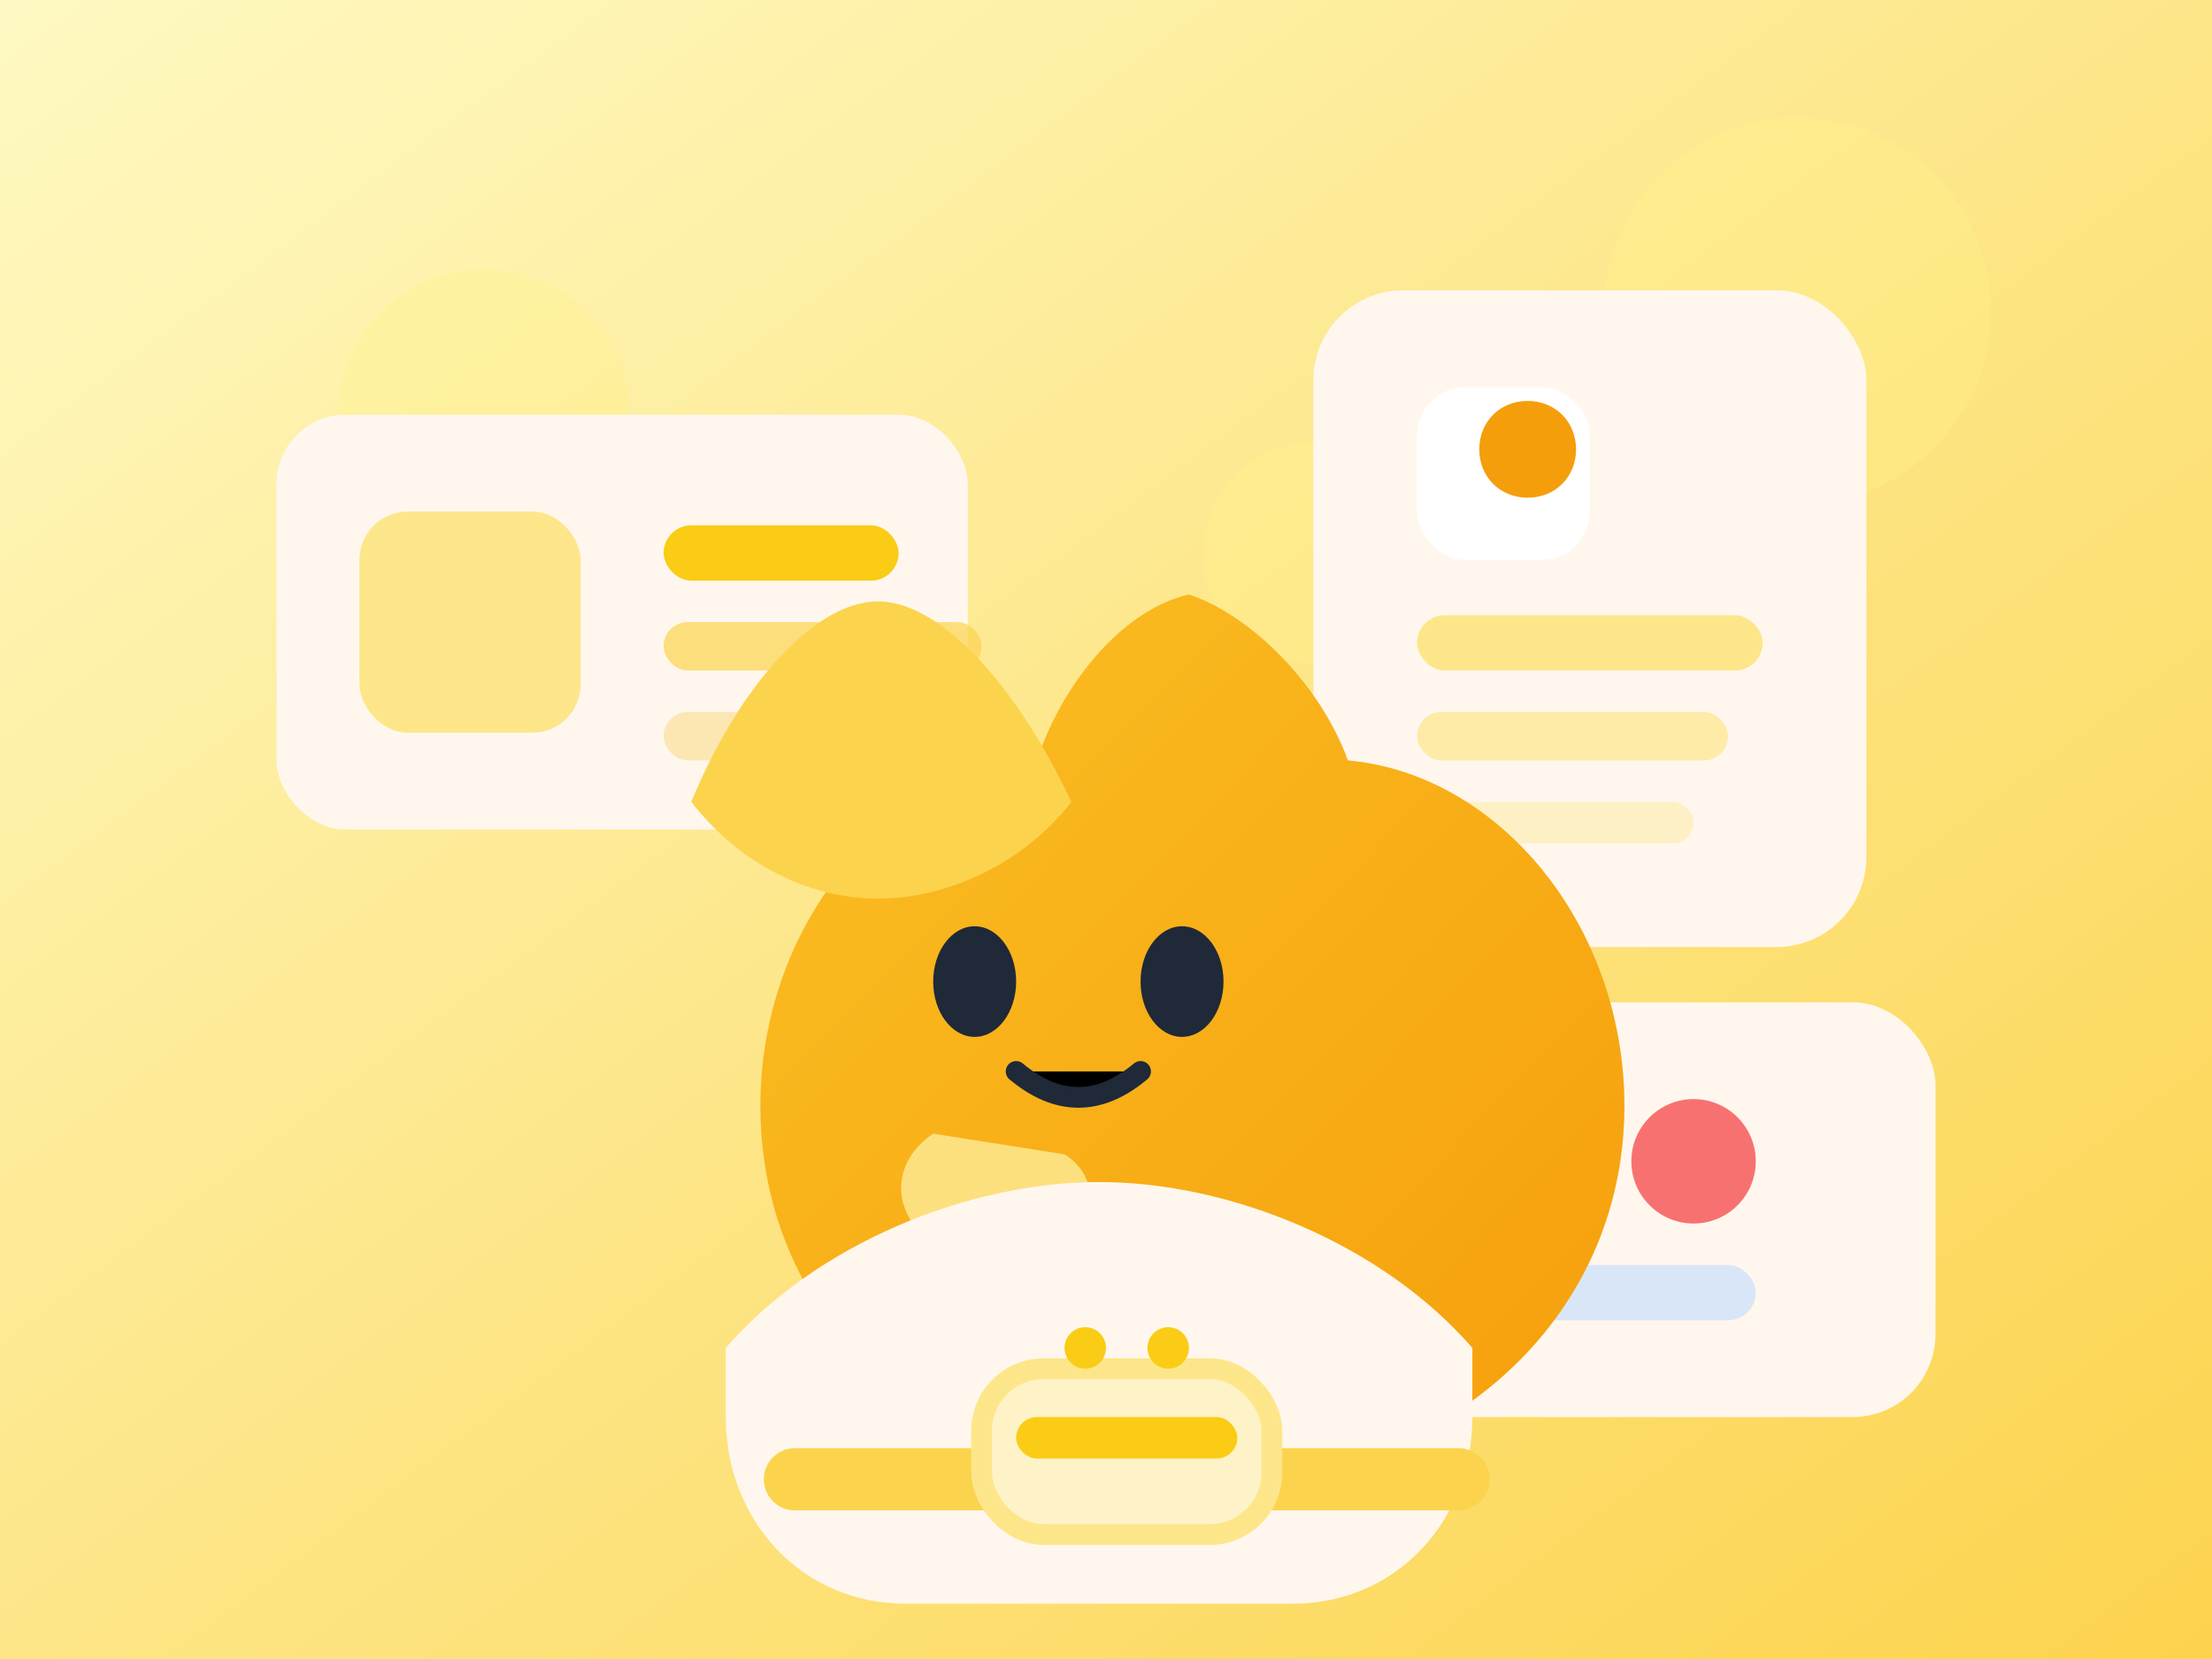 <svg xmlns="http://www.w3.org/2000/svg" viewBox="0 0 640 480" role="img" aria-labelledby="title desc">
  <title id="title">Cat utility companion app</title>
  <desc id="desc">A calm cat assistant sits beside floating utility widgets and toggles on a warm gradient background.</desc>
  <defs>
    <linearGradient id="bg005" x1="0%" y1="0%" x2="100%" y2="100%">
      <stop offset="0%" stop-color="#fef9c3" />
      <stop offset="100%" stop-color="#fcd34d" />
    </linearGradient>
    <linearGradient id="cat005" x1="0%" y1="0%" x2="100%" y2="100%">
      <stop offset="0%" stop-color="#fbbf24" />
      <stop offset="100%" stop-color="#f59e0b" />
    </linearGradient>
    <filter id="panelShadow" x="-20%" y="-20%" width="140%" height="140%">
      <feDropShadow dx="0" dy="8" stdDeviation="10" flood-color="#f59e0b" flood-opacity="0.26" />
    </filter>
    <filter id="catShadow" x="-20%" y="-20%" width="140%" height="140%">
      <feDropShadow dx="0" dy="12" stdDeviation="14" flood-color="#f97316" flood-opacity="0.22" />
    </filter>
  </defs>
  <rect width="640" height="480" fill="url(#bg005)" />
  <g opacity="0.35" fill="#fef08a">
    <circle cx="140" cy="120" r="42" />
    <circle cx="520" cy="90" r="56" />
    <circle cx="380" cy="160" r="32" />
  </g>
  <g filter="url(#panelShadow)" transform="translate(80 120)">
    <rect x="0" y="0" width="200" height="120" rx="20" fill="#fff7ed" />
    <rect x="24" y="28" width="64" height="64" rx="14" fill="#fde68a" />
    <rect x="112" y="32" width="68" height="16" rx="8" fill="#facc15" />
    <rect x="112" y="60" width="92" height="14" rx="7" fill="#fcd34d" opacity="0.7" />
    <rect x="112" y="86" width="70" height="14" rx="7" fill="#fce7b2" />
  </g>
  <g filter="url(#panelShadow)" transform="translate(380 84)">
    <rect x="0" y="0" width="160" height="190" rx="26" fill="#fff7ed" />
    <rect x="30" y="28" width="50" height="50" rx="14" fill="#ffffff" />
    <path d="M48 46c0-8 6-14 14-14s14 6 14 14-6 14-14 14-14-6-14-14z" fill="#f59e0b" />
    <rect x="30" y="94" width="100" height="16" rx="8" fill="#fde68a" />
    <rect x="30" y="122" width="90" height="14" rx="7" fill="#fde68a" opacity="0.7" />
    <rect x="30" y="148" width="80" height="12" rx="6" fill="#fde68a" opacity="0.4" />
  </g>
  <g filter="url(#panelShadow)" transform="translate(340 290)">
    <rect x="0" y="0" width="220" height="120" rx="24" fill="#fff7ed" />
    <rect x="30" y="34" width="80" height="24" rx="12" fill="#4ade80" opacity="0.8" />
    <circle cx="150" cy="46" r="18" fill="#f87171" />
    <rect x="30" y="76" width="60" height="16" rx="8" fill="#bfdbfe" />
    <rect x="102" y="76" width="66" height="16" rx="8" fill="#bfdbfe" opacity="0.6" />
  </g>
  <g filter="url(#catShadow)" transform="translate(220 240)">
    <path d="M0 80c0-52 36-96 80-100 8-24 26-44 44-48 18 6 38 26 46 48 44 4 80 48 80 100 0 62-52 110-126 110S0 142 0 80z" fill="url(#cat005)" />
    <path d="M90 -8c-14 18-36 28-56 28s-40-10-54-28c14-34 36-58 54-58s40 24 56 58z" fill="#fcd34d" />
    <ellipse cx="62" cy="44" rx="12" ry="16" fill="#1f2937" />
    <ellipse cx="122" cy="44" rx="12" ry="16" fill="#1f2937" />
    <path d="M74 70c12 10 24 10 36 0" stroke="#1f2937" stroke-width="6" stroke-linecap="round" />
    <path d="M88 94c10 6 10 20 0 26s-30 6-40-2-10-22 2-30" fill="#fde68a" opacity="0.9" />
    <path d="M-10 150c26-30 70-48 108-48s82 18 108 48v20c0 30-22 54-52 54H42c-30 0-52-24-52-54v-20z" fill="#fff7ed" />
    <path d="M10 188h192" stroke="#fcd34d" stroke-width="18" stroke-linecap="round" />
    <rect x="64" y="156" width="84" height="48" rx="18" fill="#fef3c7" stroke="#fde68a" stroke-width="6" />
    <rect x="74" y="170" width="64" height="12" rx="6" fill="#facc15" />
    <circle cx="94" cy="150" r="6" fill="#facc15" />
    <circle cx="118" cy="150" r="6" fill="#facc15" />
  </g>
</svg>
